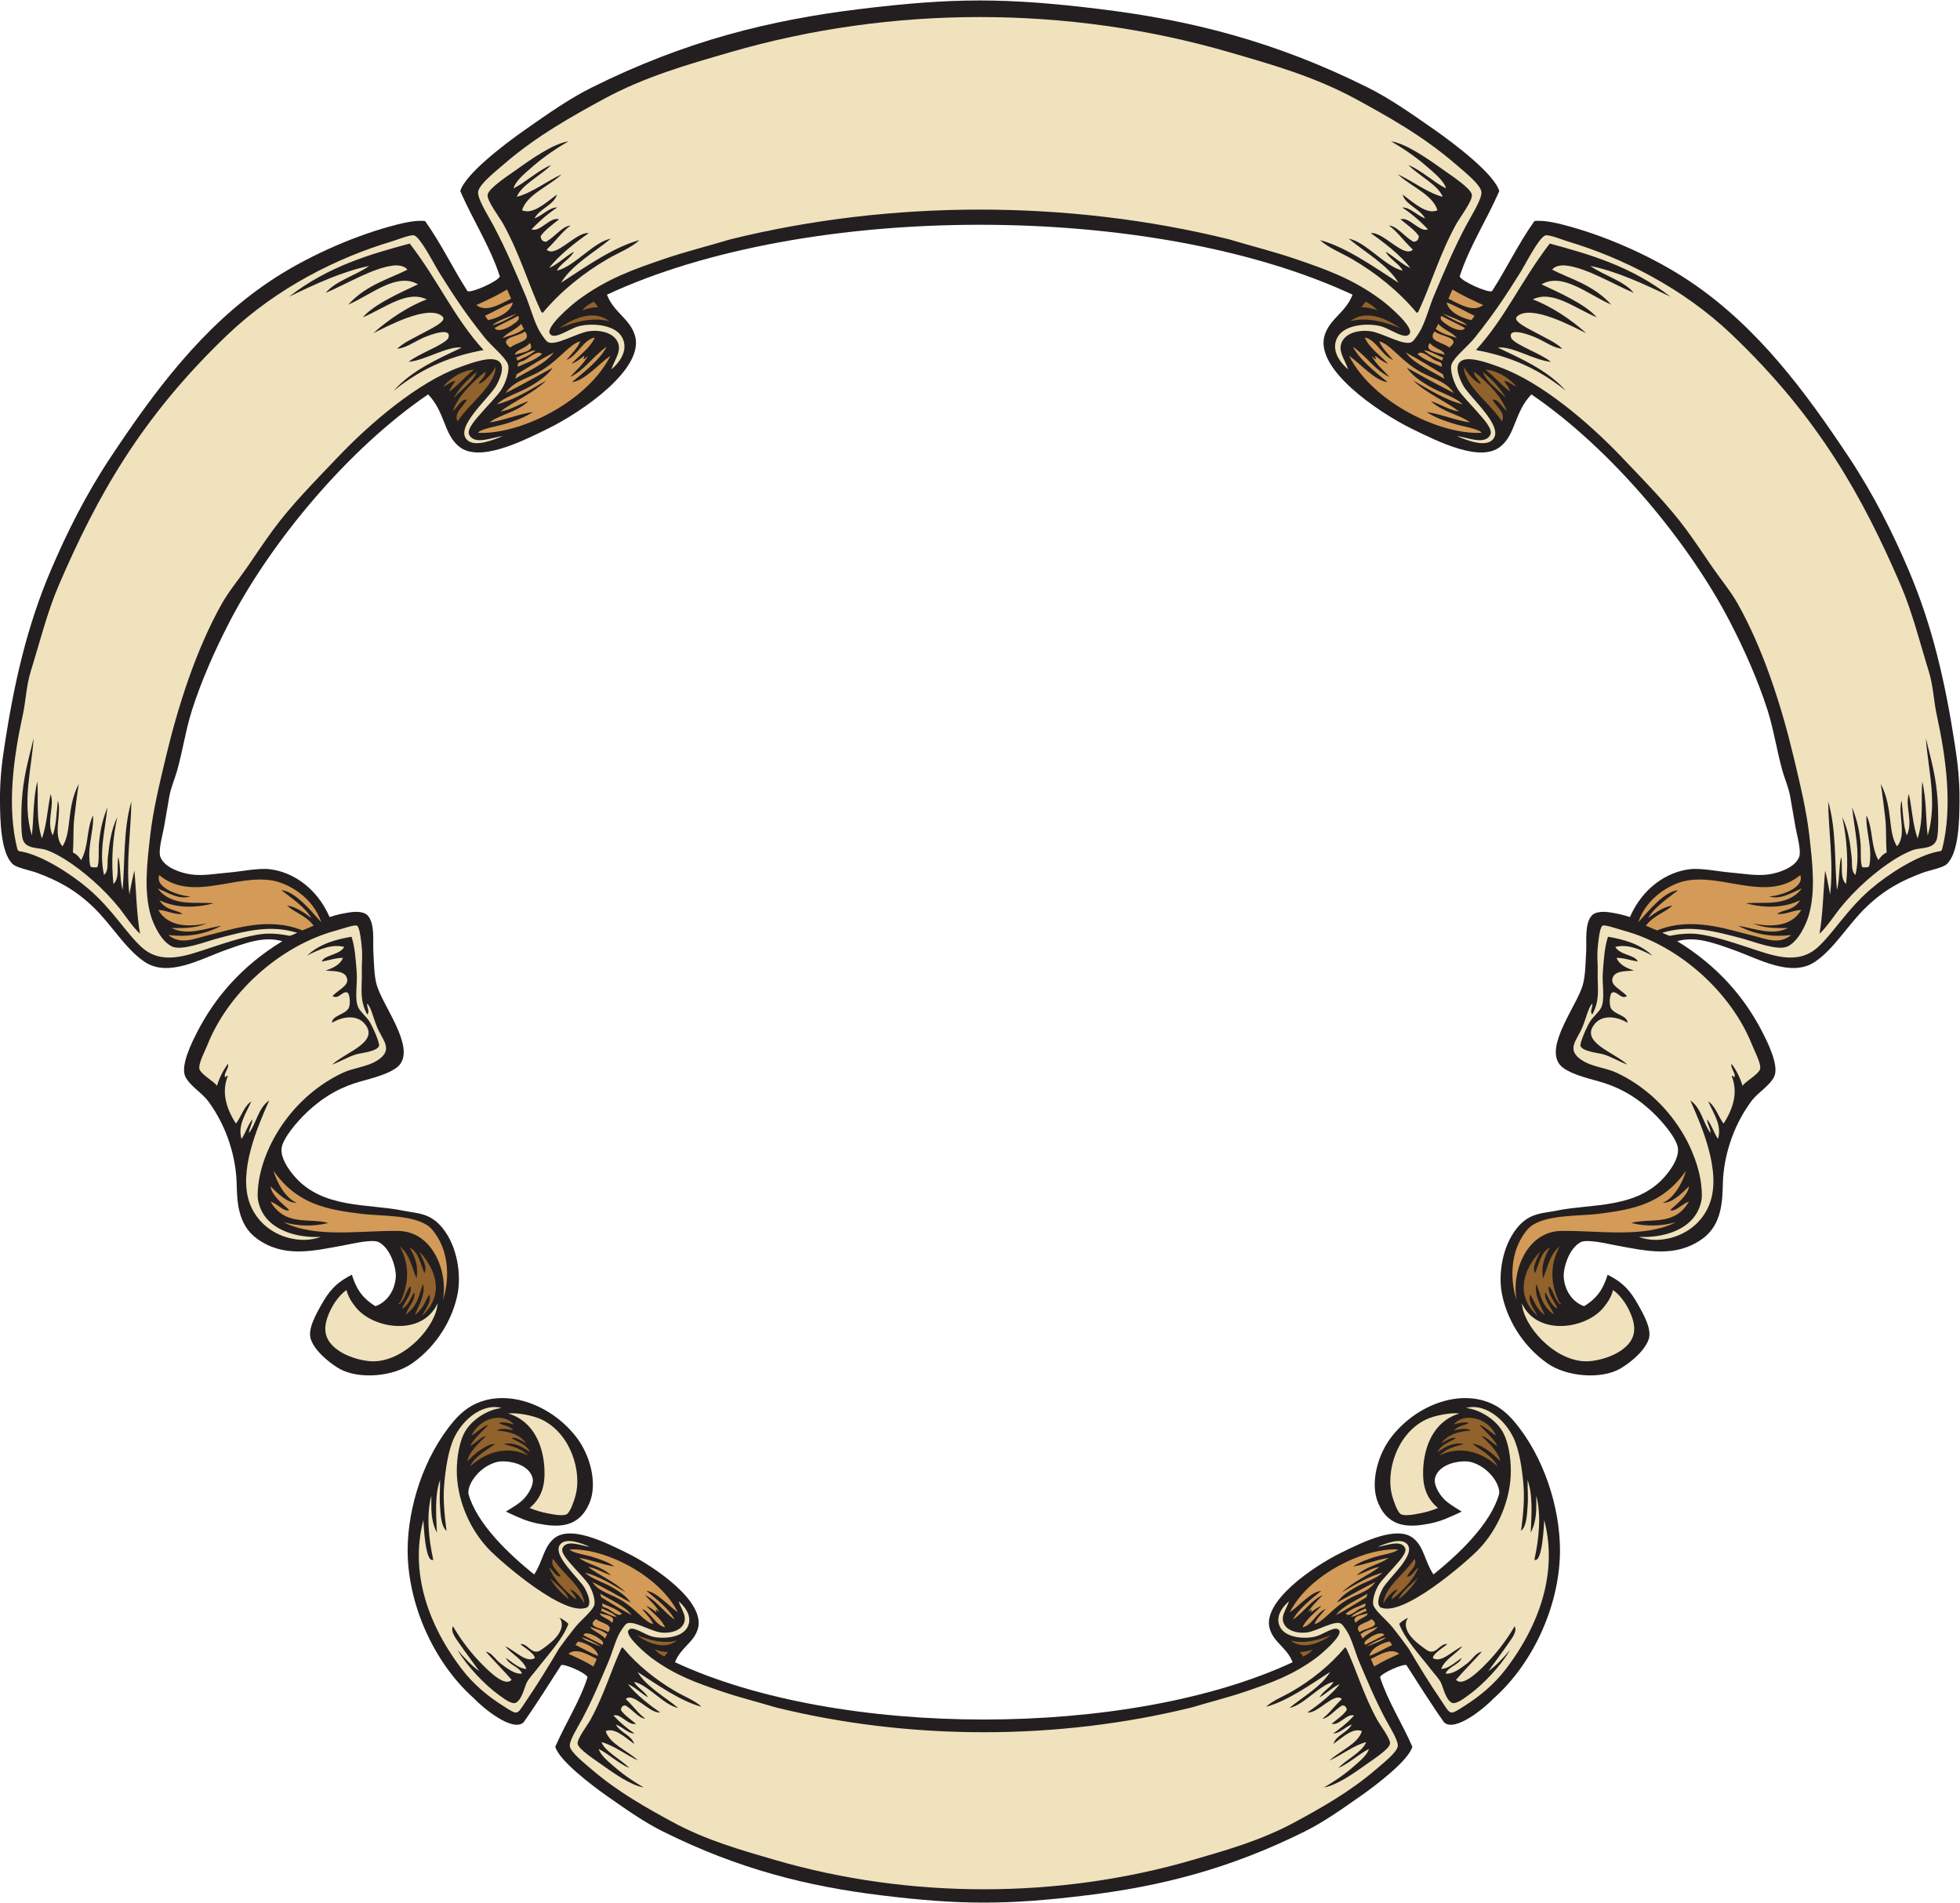 <?xml version="1.0" encoding="UTF-8" standalone="no"?>
<svg
   xmlns:dc="http://purl.org/dc/elements/1.1/"
   xmlns:cc="http://creativecommons.org/ns#"
   xmlns:rdf="http://www.w3.org/1999/02/22-rdf-syntax-ns#"
   xmlns:svg="http://www.w3.org/2000/svg"
   xmlns="http://www.w3.org/2000/svg"
   viewBox="0 0 769.187 746.573"
   height="746.573"
   width="769.187"
   xml:space="preserve"
   id="svg2"
   version="1.1"><defs
     id="defs6" /><g
     transform="matrix(1.333,0,0,-1.333,0,746.573)"
     id="g10"><g
       transform="scale(0.1)"
       id="g12"><path
         id="path14"
         style="fill:#231f20;fill-opacity:1;fill-rule:evenodd;stroke:none"
         d="m 4732.91,1848.3 c -11.56,-37.32 -27.3,-67.01 -69.3,-92.67 -35.07,12.4 -57.18,47.1 -59.86,85.27 -1.78,25.41 14.32,84.31 49.71,103.12 18.9,10.04 78.36,-4.64 105.82,-9.68 89.61,-16.43 173.73,-36.76 252.34,19.53 59.32,42.48 59.1,114.35 60.68,165.76 2.15,69.67 25.28,160.04 83.13,238.69 19.37,26.35 53.55,44.81 67.6,72.66 15.97,31.68 -18.75,101.4 -37.13,136.62 -49.81,95.29 -127.19,188.83 -248.19,262.57 54.24,15.13 105.71,-4.28 167.27,-26.21 74.34,-26.48 168.5,-81.6 238.59,-34.37 56.45,38.02 97.41,109.96 151.41,161.57 54.08,51.66 104.86,77.67 163.83,99.8 22.5,8.43 60.47,14.61 72.85,26.29 35.88,33.8 36.68,132.12 37.27,181.15 0.82,65.68 -5.38,116.92 -14.22,173.53 -27.48,176.08 -63.56,341.36 -135.37,510.04 -46.63,109.55 -103.44,223.09 -174.63,330.49 -129.59,195.5 -270.51,385.97 -468.6,519.27 -103.57,69.69 -236.09,129.31 -354.18,162.12 -29.08,8.08 -73.53,19.83 -104.49,16.22 -49.37,-69.82 -81.31,-139.18 -124.92,-206.49 -11.19,-5.6 -88.26,27.73 -95.18,43.39 28.52,88.27 79.03,164.85 116.57,251.12 -14.38,50.25 -130.98,138.59 -186.78,177.84 -76.02,53.46 -137.07,95.62 -200.37,127.17 -275.76,137.51 -525.53,198.57 -786.17,230.57 -278.17,34.17 -434.07,34.17 -712.23,0 -260.65,-32 -510.41,-93.06 -786.19,-230.57 -63.29,-31.55 -124.34,-73.71 -200.35,-127.17 -55.81,-39.25 -172.4,-127.59 -186.79,-177.84 37.53,-86.27 88.07,-162.85 116.56,-251.12 -6.9,-15.66 -83.97,-48.99 -95.17,-43.39 -43.59,67.31 -75.54,136.67 -124.93,206.49 -30.94,3.61 -75.4,-8.14 -104.49,-16.22 C 1028.91,4901.04 896.395,4841.42 792.836,4771.73 594.75,4638.43 453.828,4447.96 324.223,4252.46 253.031,4145.06 196.234,4031.52 149.602,3921.97 77.789,3753.29 41.715,3588.01 14.234,3411.93 5.398,3355.32 -0.805,3304.08 0,3238.4 c 0.605,-49.03 1.391,-147.35 37.285,-181.15 12.379,-11.68 50.355,-17.86 72.844,-26.29 58.957,-22.13 109.758,-48.14 163.824,-99.8 54.02,-51.61 94.973,-123.55 151.418,-161.57 70.102,-47.23 164.242,7.89 238.606,34.37 61.546,21.93 113.027,41.34 167.25,26.21 -121.008,-73.74 -198.391,-167.28 -248.18,-262.57 -18.383,-35.22 -53.113,-104.94 -37.125,-136.62 14.027,-27.85 48.219,-46.31 67.598,-72.66 57.847,-78.65 80.972,-169.02 83.113,-238.69 1.574,-51.41 1.363,-123.28 60.676,-165.76 78.632,-56.29 162.742,-35.96 252.351,-19.53 27.47,5.04 86.92,19.72 105.81,9.68 35.4,-18.81 51.5,-77.71 49.72,-103.12 -2.68,-38.17 -24.78,-72.87 -59.87,-85.27 -41.98,25.66 -57.72,55.35 -69.29,92.67 -49.51,-24.75 -69.37,-52.09 -89.331,-87.38 -17.258,-30.51 -41.633,-73.56 -31.508,-102.95 13.094,-38.07 62.922,-74.86 85.799,-87.34 54.64,-29.85 154.4,-24.05 213.21,17.38 75.44,53.16 120.4,134.47 133.55,206.95 9.52,52.5 0.2,135.04 -45.18,191.08 -36.78,45.41 -75.25,42.42 -118.75,51.36 -99.38,20.41 -234.175,4.36 -317.172,100.9 -19.476,22.64 -39.3,52.95 -37.871,80.1 1.571,29.74 48.039,83.1 75.504,108.81 54.254,50.78 104.599,75.23 158.279,90.41 26.33,7.44 92.55,23.01 113.81,48.49 45.62,54.61 -49.95,174.44 -67.26,235.1 -8.34,29.24 -8.18,71.43 -10.09,102.25 -1.5,24.08 5.51,80.09 -17.22,103.06 -11.87,11.98 -37.4,10.94 -55.06,8.03 -20.6,-3.39 -32.47,-5.71 -56.392,-13.35 -38.067,86.91 -109.395,132.47 -174.743,140.62 -35.503,4.43 -82.097,-6.32 -122.054,-9.65 -38.867,-3.24 -76.524,-10.72 -112.539,-5.31 -27.344,4.09 -74.789,18.66 -88.246,49.7 -7.926,18.27 4.879,60.9 10.086,89.13 6.25,33.92 10.793,64.09 15.632,90.32 5.317,28.68 15.864,50.77 23.141,76.81 15.977,57.11 26.031,122.61 43.563,177.41 27.015,84.53 66.683,175.28 110.679,260.1 122.578,236.3 349.553,509.4 584.523,669.38 50.47,-52.38 45.57,-116.92 91.3,-153.71 58.22,-46.82 178.78,11.99 262.41,53.35 99,48.94 285.62,176.04 254.95,274.44 -15.53,49.84 -61.4,66.1 -82.17,119.44 588.82,274.4 1606.36,274.4 2195.19,0 -20.78,-53.34 -66.64,-69.6 -82.17,-119.44 -30.68,-98.4 155.94,-225.5 254.94,-274.44 83.64,-41.36 204.2,-100.17 262.41,-53.35 45.74,36.79 40.84,101.33 91.3,153.71 234.97,-159.98 461.96,-433.08 584.52,-669.38 44,-84.82 83.67,-175.57 110.68,-260.1 17.54,-54.8 27.58,-120.3 43.55,-177.41 7.29,-26.04 17.86,-48.13 23.15,-76.81 4.84,-26.23 9.39,-56.4 15.64,-90.32 5.2,-28.23 18.01,-70.86 10.08,-89.13 -13.46,-31.04 -60.9,-45.61 -88.24,-49.7 -36.02,-5.41 -73.67,2.07 -112.54,5.31 -39.96,3.33 -86.54,14.08 -122.07,9.65 -65.33,-8.15 -136.66,-53.71 -174.73,-140.62 -23.9,7.64 -35.78,9.96 -56.38,13.35 -17.68,2.91 -43.21,3.95 -55.06,-8.03 -22.74,-22.97 -15.74,-78.98 -17.23,-103.06 -1.91,-30.82 -1.76,-73.01 -10.1,-102.25 -17.3,-60.66 -112.87,-180.49 -67.26,-235.1 21.29,-25.48 87.48,-41.05 113.83,-48.49 53.67,-15.18 104,-39.63 158.26,-90.41 27.48,-25.71 73.94,-79.07 75.53,-108.81 1.4,-27.15 -18.42,-57.46 -37.89,-80.1 -82.99,-96.54 -217.8,-80.49 -317.17,-100.9 -43.5,-8.94 -81.98,-5.95 -118.75,-51.36 -45.37,-56.04 -54.71,-138.58 -45.18,-191.08 13.17,-72.48 58.11,-153.79 133.56,-206.95 58.8,-41.43 158.57,-47.23 213.2,-17.38 22.87,12.48 72.69,49.27 85.8,87.34 10.12,29.39 -14.26,72.44 -31.5,102.95 -19.96,35.29 -39.83,62.63 -89.34,87.38 v 0" /><path
         id="path16"
         style="fill:#efe2bd;fill-opacity:1;fill-rule:evenodd;stroke:none"
         d="m 4748.85,1803.16 c -5.74,-21.81 -15.3,-35.31 -26.84,-49.98 -51.38,-65.27 -196.11,-86.97 -241.33,10.61 3.25,-63.11 90.84,-166.76 185.39,-170.39 27.97,-1.1 71.66,10.1 99.79,27.54 46.68,28.9 52.48,62.73 39.02,101.91 -9.98,29.03 -30.7,62.87 -56.03,80.31 z m -3728.76,0 c 5.75,-21.81 15.3,-35.31 26.84,-49.98 51.38,-65.27 196.13,-86.97 241.32,10.61 -3.23,-63.11 -90.83,-166.76 -185.39,-170.39 -27.97,-1.1 -71.65,10.1 -99.79,27.54 -46.668,28.9 -52.488,62.73 -39.015,101.91 9.976,29.03 30.707,62.87 56.035,80.31 z m -76.149,156.66 c -65.98,-26.21 -174.527,4.69 -209.003,99.5 -34.083,93.73 24.121,226.4 57.683,302.2 -33.242,-23.34 -36.781,-65.64 -59.633,-96.17 -0.152,13.87 10.137,26.54 9.985,40.39 -14.457,-18.81 -19.227,-38.73 -31.813,-57.77 -12.394,39.32 12.57,74.39 28.758,110.49 -21.613,-13.83 -29.395,-44.81 -45.305,-65.3 -31.836,49.36 -41.578,96.2 -23.875,139.93 -2.468,2.16 -8.004,-2.11 -5.965,-4.75 -10.902,7.89 10.84,27.64 6.422,40.8 -15.781,-21.07 -25.574,-42.83 -32.621,-64.92 -5.636,11.21 -43.219,31.48 -50.613,47.26 -6.711,14.32 14.488,52.39 22.73,73.27 59.469,150.43 209.852,290.64 377.5,336.39 19.719,5.38 56.769,18.68 63.039,14.54 8.68,-5.77 12.83,-52.01 14.12,-66.6 2.34,-26.54 -0.78,-46.83 -0.14,-64.98 1.78,-49.41 -8.82,-83.63 15.98,-130 8.81,9.85 -2.42,21.94 0.08,32.5 11.86,-12.97 16.99,-39.8 28.38,-68.22 15.56,-38.79 50.17,-66.54 3.36,-97.87 -31.66,-21.19 -70.79,-22.05 -105.47,-38.62 -140.204,-66.91 -225.802,-200.97 -245.122,-315.27 -2.242,-13.28 -5.48,-42.34 -2.891,-57.44 15.922,-92.95 122.121,-113.55 184.414,-109.36 z m 104.129,537.07 c 12.07,3.91 62.2,8.15 67.79,24.83 2.78,8.22 -18.15,55.78 -27.97,71.78 -8.37,13.63 -27.12,28.77 -33.2,41.66 -11.45,24.31 -1.92,69.53 -4.54,103.43 -3.11,40.45 -5.08,73.62 -15.24,104.63 -41.121,-7.11 -92.426,-19.03 -130.871,-55.6 37.77,19.86 74.945,34.73 109.421,25.54 -14.159,-24.45 -58.522,-22.95 -66.269,-43.06 20.891,3.71 42.196,11.15 62.629,10.95 -9.12,-21.48 -30.504,-30.09 -51.183,-37.53 20.836,-2.02 61.223,1.54 63.733,-27.06 1.56,-17.77 -24.87,-29.14 -43.288,-47.46 16.5,-12.96 30.408,17.6 44.398,9.42 6.17,-3.63 9.72,-35.84 1.88,-47.15 -12.76,-18.48 -47.329,-19.73 -48.016,-41.52 32.826,20.35 73.806,23.2 95.476,-1.78 47.4,-54.61 -54.61,-83.91 -94.949,-121.06 23.149,8.21 42.449,21 70.199,29.98 z m 431.66,1819.75 c -25.92,-10.07 -83.01,-34.68 -105.8,-9.69 -35.12,38.5 69.85,124.64 88.68,161.48 8.8,17.19 23.62,49.45 9.26,65.75 -19.24,21.82 -79.08,0.21 -120.88,-15.2 -120.42,-44.37 -259.49,-161.82 -358.732,-266.32 -65.34,-68.78 -134.723,-138.7 -188.25,-211.58 -26.293,-35.81 -50.746,-72.88 -75.5,-108.81 -25.817,-37.47 -54.692,-71.79 -75.512,-108.81 -75.355,-133.96 -128.531,-299.55 -164.969,-452.53 -18.336,-77 -37.441,-155.32 -46.039,-231.3 -8.953,-79.06 -19.105,-163.42 2.285,-234.97 7.993,-26.75 30.864,-75.55 62.028,-90.07 29.512,-13.75 98.832,14.37 136.344,24.28 84.625,22.36 153.921,40.08 232.652,15.92 -7.383,-2.74 -14.707,-6.63 -22.027,-9.01 -25.239,5.42 -55.942,8.36 -81.04,5.51 -45.582,-5.18 -103.21,-24.28 -152.617,-40.5 -68.093,-22.35 -142.496,-52.45 -202.078,1.21 -45.484,40.97 -85.871,111 -155.758,171.09 -52.086,44.8 -137.66,99.61 -198.672,110.96 -2.5,0.47 -10.098,-0.19 -11.875,6.75 -31.855,124.47 -11.293,271.19 15.875,395.41 9.16,41.88 9.906,84.98 23.641,129.12 26.055,83.75 47.988,173.2 82.942,254.2 110.484,256.05 239.285,490.79 496.792,736.35 145.149,138.41 324.602,226.83 482.38,273.98 15.69,4.69 57.23,21.64 66.99,17.69 19.7,-7.96 59.13,-86.46 71.1,-105.55 43.59,-69.44 74.65,-118.13 135.1,-194.03 21.16,-26.55 59.12,-56.04 68.79,-78.2 7.17,-16.44 -5.49,-56.06 -19.58,-77.23 -11.97,-17.99 -39.11,-45.24 -54.01,-62.48 -17.95,-20.76 -48.58,-51.95 -39.8,-69.35 16.23,-32.12 71.94,-5.6 98.28,-4.07 z M 99.059,3427.59 c -16.43,-67.61 -30.465,-114.74 -34.914,-186.42 -1.332,-21.44 -3.594,-90.96 2.996,-111.47 9.605,-29.88 46.16,-22.76 70.461,-31.45 19.058,-6.8 40.214,-18.81 54.625,-27.85 52.902,-33.18 114.906,-87.24 160.562,-144.55 12.738,-15.98 38.191,-54.72 59.566,-73.91 -10.203,54.71 -11.628,131.81 -16.687,185.94 -2.199,-6.55 -10.688,-47.04 -14.66,-70.09 -11.004,91.52 5.015,189.61 5.722,273.78 -24.527,-83.89 -18.425,-180.87 -25.902,-260.67 -8.422,31.66 -5.418,71.63 -12.484,97.1 -5.168,-25.38 4.793,-61.79 -14.422,-79.61 -7.031,67 -2.676,132.71 11.504,197.3 -19.102,-39.28 -23.602,-80.85 -27.985,-119.6 -1.933,-17.02 2.633,-38.98 -11.195,-51.09 -15.344,68.54 3.66,133.19 9.914,199.28 -15.015,-39.75 -21.476,-66.82 -25.187,-110.88 -1.09,-12.92 1.808,-60.81 -5.684,-66.16 1.152,0.82 -14.394,-1.1 -17.828,2 -4.516,4.1 -4.75,34.55 -4.684,38.46 0.731,38.7 14.465,83.02 10.938,112.5 -19.992,-42.87 -11.738,-88.95 -34.738,-131.47 -6.883,9.81 -11.555,16 -24.524,22.63 3.012,33.68 0.297,67.17 4.168,100.63 3.895,33.57 7.442,63.88 13.289,101.41 -37.168,-72.41 -19.605,-140.36 -47.93,-184.15 -30.171,33.72 -1,97.78 -13.589,135.14 -3.77,-33.27 -4.762,-76.48 -15.262,-102.98 -19.645,41.34 6.457,87.13 -6.09,121.65 -9.41,-43.47 -10.723,-87.86 -25.637,-130.7 -18.457,56.25 -9.523,119.03 -13.519,167.64 -12.844,-50.92 -10.387,-113.17 -16.172,-158.87 -29.402,97.82 -0.414,198.65 5.348,286.46 z M 1086.93,4817.88 c -41.61,-29.42 -97.383,-42.86 -128.141,-79.37 63.571,27.04 138.981,73.47 198.671,80.42 13.51,1.57 32.93,0.01 41.97,-11.98 -48.67,-25.6 -121.74,-44.36 -174.15,-103.06 69.66,30.6 143.24,95.79 205.36,59.81 -50.19,-23.79 -128.54,-57.8 -162.64,-97.14 63.77,26.49 130.79,81.52 188.31,52.71 -49.58,-17.94 -111.23,-57.51 -157.51,-99.53 37.84,18.42 163.59,87.2 204.16,49.11 14.8,-14.79 -39.39,-38.09 -67.47,-53.75 -23.73,-13.23 -42.79,-20.38 -66.31,-40.7 24.01,0.97 46.24,17.72 74.21,30.79 21.63,10.09 91.03,35.53 75.68,-1.35 -17.58,-21.34 -88.96,-45.11 -115.92,-68.38 50.52,5.09 112.87,46.86 156.27,42.14 -63.13,-30.55 -145.61,-64.89 -200.34,-127.17 92.07,74.46 179.04,103.73 264.53,119.91 -86.58,94.8 -132.6,203.37 -217.29,313.46 -114.86,-31.16 -239.8,-66.32 -355.328,-156.57 79.59,38.59 158.928,74.86 235.938,90.65 z m 2531.86,78.24 c 65.08,-19.69 130.64,-35.67 194.28,-57.46 90.23,-30.88 168.41,-57.78 253.82,-121.11 18.25,-13.53 95.45,-78.49 83.4,-98.88 -12.01,-20.35 -55.13,13.11 -83.63,21.23 -35.57,10.1 -106,7.34 -128.32,-30.78 -16.21,-27.66 -8.01,-62.21 30.7,-95.83 -9.57,30.19 -35.95,58.76 -13.65,88.74 16.58,22.3 53.69,27.79 80.37,23.54 36.97,-5.89 98.85,-44.78 120.94,-31.46 7.79,4.71 24.3,31.62 28.05,39.29 15.78,32.4 23.96,66.79 39,101.9 26.52,61.94 54.98,130.97 92.7,201.87 16.97,31.88 49.25,81.56 44.57,100.74 -5.36,21.87 -47.23,55.16 -77.84,81.47 -95.66,82.24 -200.58,140.25 -290.43,189.19 -123.39,67.22 -250.86,102.73 -373.1,138.3 -475.06,138.15 -995.05,138.22 -1470.35,0 -122.26,-35.57 -249.7,-71.08 -373.12,-138.3 -89.83,-48.94 -194.75,-106.95 -290.42,-189.19 -30.6,-26.31 -72.47,-59.6 -77.84,-81.47 -4.69,-19.18 27.61,-68.86 44.57,-100.74 37.73,-70.9 66.19,-139.93 92.7,-201.87 15.04,-35.11 23.23,-69.5 39.01,-101.9 3.75,-7.67 20.26,-34.58 28.05,-39.29 22.09,-13.32 83.95,25.57 120.93,31.46 26.68,4.25 63.78,-1.24 80.37,-23.54 22.29,-29.98 -4.08,-58.55 -13.66,-88.74 38.72,33.62 46.91,68.17 30.71,95.83 -22.32,38.12 -92.75,40.88 -128.31,30.78 -28.5,-8.12 -71.63,-41.58 -83.65,-21.23 -12.04,20.39 65.16,85.35 83.41,98.88 85.4,63.33 163.59,90.23 253.83,121.11 63.63,21.79 129.19,37.77 194.28,57.46 472.65,116.77 995.97,116.77 1468.63,0 z m -1830.9,-58.29 c 33.03,19.29 69.7,32.81 94.81,56.06 -74.97,-19.71 -158.06,-78.37 -230.86,-125.51 30.87,52.22 98.86,90.16 146.47,129.65 -50.38,-9.1 -108.06,-82.69 -158.68,-93.97 8.58,19.49 41.42,36.23 49.65,55.76 -23.85,-13.89 -48.85,-38.07 -72.22,-47.79 26.98,36.58 80.02,77.15 116.3,102.38 -36.74,5.03 -97.32,-74.86 -124.05,-48.55 29.48,28.32 47.47,55.02 70.61,70.85 -23.65,-1.01 -45.1,-32.32 -72.21,-47.8 -9.82,1.02 -13.94,3.95 -16.22,16.28 11.15,17.4 34.12,33.45 54.39,49.81 -25.44,9.1 -56.36,-39.2 -80.84,-29.49 19.57,21.47 51.1,48.92 75.76,64.37 -22.7,1.37 -43.66,-24.02 -67.42,-31.94 16.41,29.42 57.81,39.66 66.31,69.99 -35.45,-26.16 -71.76,-59.82 -102.71,-46.16 13.76,46.29 80.65,71.34 116.71,105.96 -43.83,-20.34 -89.37,-55.83 -132.09,-66.3 13.04,34.47 70.08,62.14 100.85,93.3 -35.89,-13.9 -74.32,-50.4 -110.7,-68.71 6.06,22.36 32.99,43.96 56,64.07 36.11,31.55 75.36,56.97 105.95,74.67 -45.43,-7.13 -107.97,-51.11 -157.88,-86.85 -18.49,-13.24 -76.92,-51.03 -80.18,-70.36 -2.91,-17.28 36.27,-68.41 46.18,-86.46 50.27,-91.61 74.83,-180.31 111.59,-258.18 1.68,-1.18 3.18,-3.87 5.15,-2.39 53.48,64.22 121.31,117.58 189.33,157.31 z m 2193.16,0 c -33.02,19.29 -69.7,32.81 -94.8,56.06 74.96,-19.71 158.05,-78.37 230.86,-125.51 -30.88,52.22 -98.87,90.16 -146.48,129.65 50.37,-9.1 108.06,-82.69 158.69,-93.97 -8.6,19.49 -41.43,36.23 -49.65,55.76 23.85,-13.89 48.85,-38.07 72.21,-47.79 -26.98,36.58 -80.02,77.15 -116.29,102.38 36.73,5.03 97.32,-74.86 124.04,-48.55 -29.47,28.32 -47.46,55.02 -70.61,70.85 23.66,-1.01 45.1,-32.32 72.21,-47.8 9.82,1.02 13.95,3.95 16.21,16.28 -11.13,17.4 -34.1,33.45 -54.37,49.81 25.45,9.1 56.36,-39.2 80.84,-29.49 -19.57,21.47 -51.12,48.92 -75.78,64.37 22.73,1.37 43.67,-24.02 67.44,-31.94 -16.41,29.42 -57.82,39.66 -66.33,69.99 35.47,-26.16 71.78,-59.82 102.73,-46.16 -13.77,46.29 -80.64,71.34 -116.72,105.96 43.83,-20.34 89.38,-55.83 132.09,-66.3 -13.02,34.47 -70.07,62.14 -100.84,93.3 35.88,-13.9 74.32,-50.4 110.69,-68.71 -6.06,22.36 -32.99,43.96 -56,64.07 -36.11,31.55 -75.37,56.97 -105.94,74.67 45.43,-7.13 107.97,-51.11 157.88,-86.85 18.49,-13.24 76.91,-51.03 80.17,-70.36 2.91,-17.28 -36.27,-68.41 -46.17,-86.46 -50.27,-91.61 -74.84,-180.31 -111.6,-258.18 -1.68,-1.18 -3.17,-3.87 -5.16,-2.39 -53.48,64.22 -121.29,117.58 -189.32,157.31 z m 308.15,-521.19 c 25.94,-10.07 83.01,-34.68 105.82,-9.69 35.12,38.5 -69.86,124.64 -88.71,161.48 -8.77,17.19 -23.61,49.45 -9.24,65.75 19.24,21.82 79.08,0.21 120.88,-15.2 120.41,-44.37 259.49,-161.82 358.73,-266.32 65.33,-68.78 134.73,-138.7 188.26,-211.58 26.29,-35.81 50.74,-72.88 75.49,-108.81 25.82,-37.47 54.69,-71.79 75.53,-108.81 75.35,-133.96 128.51,-299.55 164.96,-452.53 18.32,-77 37.44,-155.32 46.03,-231.3 8.95,-79.06 19.1,-163.42 -2.28,-234.97 -7.99,-26.75 -30.86,-75.55 -62.01,-90.07 -29.53,-13.75 -98.85,14.37 -136.35,24.28 -84.65,22.36 -153.95,40.08 -232.66,15.92 7.39,-2.74 14.69,-6.63 22.03,-9.01 25.24,5.42 55.92,8.36 81.04,5.51 45.57,-5.18 103.2,-24.28 152.62,-40.5 68.08,-22.35 142.48,-52.45 202.07,1.21 45.48,40.97 85.86,111 155.76,171.09 52.09,44.8 137.65,99.61 198.67,110.96 2.5,0.47 10.1,-0.19 11.87,6.75 31.86,124.47 11.29,271.19 -15.87,395.41 -9.16,41.88 -9.91,84.98 -23.64,129.12 -26.05,83.75 -48,173.2 -82.95,254.2 -110.46,256.05 -239.29,490.79 -496.79,736.35 -145.16,138.41 -324.59,226.83 -482.37,273.98 -15.7,4.69 -57.24,21.64 -66.99,17.69 -19.71,-7.96 -59.14,-86.46 -71.09,-105.55 -43.6,-69.44 -74.67,-118.13 -135.12,-194.03 -21.15,-26.55 -59.12,-56.04 -68.79,-78.2 -7.17,-16.44 5.51,-56.06 19.57,-77.23 11.99,-17.99 39.12,-45.24 54.03,-62.48 17.94,-20.76 48.59,-51.95 39.8,-69.35 -16.23,-32.12 -71.95,-5.6 -98.3,-4.07 z m 1380.68,-889.05 c 16.43,-67.61 30.47,-114.74 34.91,-186.42 1.34,-21.44 3.61,-90.96 -2.97,-111.47 -9.61,-29.88 -46.18,-22.76 -70.49,-31.45 -19.04,-6.8 -40.22,-18.81 -54.61,-27.85 -52.91,-33.18 -114.9,-87.24 -160.57,-144.55 -12.73,-15.98 -38.2,-54.72 -59.57,-73.91 10.2,54.71 11.62,131.81 16.68,185.94 2.21,-6.55 10.7,-47.04 14.67,-70.09 11.02,91.52 -5.02,189.61 -5.7,273.78 24.51,-83.89 18.41,-180.87 25.88,-260.67 8.43,31.66 5.43,71.63 12.48,97.1 5.17,-25.38 -4.79,-61.79 14.43,-79.61 7.03,67 2.68,132.71 -11.5,197.3 19.1,-39.28 23.59,-80.85 27.98,-119.6 1.92,-17.02 -2.63,-38.98 11.2,-51.09 15.33,68.54 -3.66,133.19 -9.93,199.28 15.02,-39.75 21.49,-66.82 25.2,-110.88 1.09,-12.92 -1.82,-60.81 5.68,-66.16 -1.15,0.82 14.4,-1.1 17.83,2 4.52,4.1 4.75,34.55 4.67,38.46 -0.72,38.7 -14.45,83.02 -10.92,112.5 19.98,-42.87 11.74,-88.95 34.75,-131.47 6.86,9.81 11.54,16 24.51,22.63 -3.01,33.68 -0.29,67.17 -4.18,100.63 -3.88,33.57 -7.42,63.88 -13.28,101.41 37.17,-72.41 19.61,-140.36 47.93,-184.15 30.18,33.72 1,97.78 13.59,135.14 3.77,-33.27 4.77,-76.48 15.26,-102.98 19.65,41.34 -6.45,87.13 6.09,121.65 9.42,-43.47 10.73,-87.86 25.63,-130.7 18.47,56.25 9.53,119.03 13.53,167.64 12.83,-50.92 10.39,-113.17 16.17,-158.87 29.4,97.82 0.41,198.65 -5.35,286.46 z m -987.87,1390.29 c 41.62,-29.42 97.38,-42.86 128.15,-79.37 -63.58,27.04 -138.99,73.47 -198.68,80.42 -13.53,1.57 -32.93,0.01 -41.97,-11.98 48.67,-25.6 121.74,-44.36 174.16,-103.06 -69.67,30.6 -143.26,95.79 -205.37,59.81 50.2,-23.79 128.54,-57.8 162.64,-97.14 -63.77,26.49 -130.78,81.52 -188.3,52.71 49.57,-17.94 111.23,-57.51 157.5,-99.53 -37.84,18.42 -163.58,87.2 -204.16,49.11 -14.79,-14.79 39.39,-38.09 67.48,-53.75 23.71,-13.23 42.79,-20.38 66.29,-40.7 -24.01,0.97 -46.23,17.72 -74.2,30.79 -21.62,10.09 -91.02,35.53 -75.69,-1.35 17.58,-21.34 88.97,-45.11 115.94,-68.38 -50.53,5.09 -112.89,46.86 -156.29,42.14 63.15,-30.55 145.61,-64.89 200.35,-127.17 -92.07,74.46 -179.04,103.73 -264.53,119.91 86.58,94.8 132.6,203.37 217.29,313.46 114.86,-31.16 239.8,-66.32 355.33,-156.57 -79.59,38.59 -158.93,74.86 -235.94,90.65 z M 4825,1959.82 c 66,-26.21 174.53,4.69 209,99.5 34.09,93.73 -24.12,226.4 -57.67,302.2 33.24,-23.34 36.78,-65.64 59.63,-96.17 0.13,13.87 -10.14,26.54 -10,40.39 14.47,-18.81 19.24,-38.73 31.83,-57.77 12.39,39.32 -12.58,74.39 -28.77,110.49 21.62,-13.83 29.4,-44.81 45.32,-65.3 31.81,49.36 41.56,96.2 23.86,139.93 2.46,2.16 8.01,-2.11 5.96,-4.75 10.9,7.89 -10.82,27.64 -6.43,40.8 15.79,-21.07 25.59,-42.83 32.62,-64.92 5.65,11.21 43.24,31.48 50.63,47.26 6.72,14.32 -14.5,52.39 -22.74,73.27 -59.47,150.43 -209.84,290.64 -377.5,336.39 -19.7,5.38 -56.76,18.68 -63.03,14.54 -8.69,-5.77 -12.85,-52.01 -14.12,-66.6 -2.34,-26.54 0.79,-46.83 0.14,-64.98 -1.78,-49.41 8.83,-83.63 -16,-130 -8.78,9.85 2.45,21.94 -0.05,32.5 -11.86,-12.97 -17,-39.8 -28.38,-68.22 -15.57,-38.79 -50.18,-66.54 -3.36,-97.87 31.66,-21.19 70.78,-22.05 105.47,-38.62 140.19,-66.91 225.8,-200.97 245.11,-315.27 2.25,-13.28 5.47,-42.34 2.89,-57.44 -15.91,-92.95 -122.12,-113.55 -184.41,-109.36 z m -104.12,537.07 c -12.09,3.91 -62.21,8.15 -67.81,24.83 -2.76,8.22 18.18,55.78 27.98,71.78 8.38,13.63 27.13,28.77 33.19,41.66 11.46,24.31 1.93,69.53 4.55,103.43 3.1,40.45 5.08,73.62 15.23,104.63 41.14,-7.11 92.43,-19.03 130.88,-55.6 -37.75,19.86 -74.94,34.73 -109.41,25.54 14.16,-24.45 58.51,-22.95 66.25,-43.06 -20.88,3.71 -42.17,11.15 -62.62,10.95 9.12,-21.48 30.51,-30.09 51.19,-37.53 -20.84,-2.02 -61.23,1.54 -63.73,-27.06 -1.56,-17.77 24.87,-29.14 43.28,-47.46 -16.5,-12.96 -30.41,17.6 -44.39,9.42 -6.19,-3.63 -9.73,-35.84 -1.9,-47.15 12.78,-18.48 47.35,-19.73 48.03,-41.52 -32.83,20.35 -73.81,23.2 -95.49,-1.78 -47.38,-54.61 54.61,-83.91 94.94,-121.06 -23.12,8.21 -42.42,21 -70.17,29.98 v 0" /><path
         id="path18"
         style="fill:#91622b;fill-opacity:1;fill-rule:evenodd;stroke:none"
         d="m 4421.45,4360.5 c 13.49,23.79 -17.09,42.59 -27.07,63.73 17.08,2.52 28.2,-23.61 41.66,-33.19 -15.32,40.39 -50,78.59 -96.12,115.49 -2.09,-12.86 14.61,-23.62 20.29,-35.62 -17.07,2.95 -42.98,34.38 -50.82,50.22 2.62,-57.48 77.86,-106.73 112.06,-160.63 z m 42.57,102.31 c -24.41,29.56 -63.32,49.18 -90.43,49.34 27.8,-20.92 43.66,-43.2 72.25,-64.04 -2.17,10.59 -10.37,20.5 -17.89,30.47 11.23,1.65 24.22,-12.04 36.07,-15.77 z m -30.43,-34.14 c -15.25,26.56 -37.26,52.36 -68.32,77.12 9.2,-27.24 44.4,-51.55 68.32,-77.12 v 0" /><path
         id="path20"
         style="fill:#91622b;fill-opacity:1;fill-rule:evenodd;stroke:none"
         d="m 4121.35,4635.25 c -44.49,31.48 -103.62,54.05 -146.66,19.51 46.7,12.82 96.25,0.43 146.66,-19.51 z m -66.7,51.72 c -14.08,16.57 -21.64,18.38 -34.1,25.88 -4.22,-5.3 -8.44,-11.14 -12.66,-16.42 13.15,-0.06 32.19,-3.1 46.76,-9.46 v 0" /><path
         id="path22"
         style="fill:#d39b57;fill-opacity:1;fill-rule:evenodd;stroke:none"
         d="m 4933.87,2002.85 c -42.62,-11.76 -87.56,-13.24 -131.53,-2.24 56.08,15.97 126.27,-11.18 169.85,62.53 -18.07,-4.19 -41.43,-32.14 -55.04,-24.27 14.33,13.65 51.85,40.78 55.33,69.45 -24.94,-24.2 -49.84,-48.81 -77.56,-48.5 34.65,13.7 60.16,63.05 68.75,94.44 -70.23,-100.51 -161.54,-114.36 -256.48,-126.53 -58.69,-7.52 -158.75,-1.66 -203.19,-39.23 -8.65,-7.33 -17.05,-19.79 -22.12,-27.8 -36.68,-57.83 -34.75,-133.94 -16.67,-187.83 -16.25,82.09 28.75,202.42 130.34,204.32 107.95,2.01 244.57,-22.35 338.32,25.66 v 0" /><path
         id="path24"
         style="fill:#91622b;fill-opacity:1;fill-rule:evenodd;stroke:none"
         d="m 4590.84,1763.61 c 6.5,-6.5 5.61,1.47 -0.41,3.56 -24.02,52.05 -29.96,106.15 1.25,164.45 -30.96,-25.78 -35.53,-64.2 -48.93,-94.02 -5.17,28.9 0.49,59.04 20.41,90.78 -27.79,-13.48 -33.14,-52.17 -43.82,-75.37 -9.79,19.35 6.56,41.66 14.53,63.03 -57.07,-61.82 -67.93,-134.07 -7.54,-188.62 -9.98,20.53 -28.46,40.12 -21.53,62.56 13.68,-20.12 16.7,-41.44 42.91,-60.14 -12.71,29.87 -30.78,59.11 -24.74,91.08 13.79,-30.33 12.95,-62.33 51.7,-89.83 -6.99,22.07 -30.16,42.33 -25.51,65.73 10.43,-15.3 16.93,-39.93 36.17,-48.27 -7.99,21.96 -29.94,42.35 -25.51,65.71 12.99,-9.38 15.02,-35.59 31.02,-50.65 v 0" /><path
         id="path26"
         style="fill:#d39b57;fill-opacity:1;fill-rule:evenodd;stroke:none"
         d="m 5263.73,2868.88 c -26.48,-0.04 -68.36,-2.22 -102.66,13.65 47.97,-10.71 112.7,-11.77 141.76,39.52 -23.98,-0.73 -46.5,-14.48 -70.9,-11.64 15.45,12.52 48.34,8.81 67.68,40.16 -50.88,-23.75 -104.51,-23.05 -159.65,-9.05 47.79,5.75 122.54,-12.25 164.73,43.93 -31.62,-13.08 -62.35,-33.97 -96.62,-23.57 24.02,0.33 105.82,21.72 92.18,62.79 -97.42,-80.24 -224.41,3.43 -333.98,-16.15 -46.88,-8.37 -118.5,-48.82 -143.18,-122.72 32.01,35.2 76.07,90.45 117.48,94.54 -23.4,-18.79 -71.14,-50.13 -88.19,-82.2 22.01,17.33 46.76,33.57 71.64,37 -25.11,-22.73 -54.33,-28.21 -78.51,-59.2 11.15,-4.68 22.6,-10.19 33.16,-14.09 101.31,41.26 203.77,3.49 277.33,-14.19 42.5,-10.23 80.76,-29.43 117.28,0.63 -50.45,-6.2 -102.21,-0.91 -156.56,27.41 49.67,-8.24 100.9,-30.13 147.01,-6.82 v 0" /><path
         id="path28"
         style="fill:#d39b57;fill-opacity:1;fill-rule:evenodd;stroke:none"
         d="m 4362.09,4326.7 c -7.58,11.66 -57.36,18.95 -82.48,26.77 -27.93,8.69 -53.95,17.76 -79.71,34.31 42.17,-5.67 85.88,-24.96 128.05,-30.65 -31.62,24.01 -76.58,27.96 -115.43,62.76 27.46,-8.68 56.02,-27 82.87,-30.34 -36.87,28.71 -96.84,53.63 -134.9,91.25 48.98,-28.57 98.12,-58.75 145.15,-70.22 -21.42,22.27 -65.48,33.11 -101.93,55.26 -22.85,13.88 -47.71,30.71 -61.91,52.56 46.23,-25.73 92.48,-51.41 138.41,-74.6 -27.03,40.2 -69.45,40.52 -118.61,75.04 -43.01,29.16 -71.87,69.72 -100.8,77.06 6.99,-19.07 25.63,-36.81 40.53,-54.99 -32.93,12.79 -49.2,59.44 -83.34,66.39 10.58,-27.09 43.4,-51.65 68.3,-77.12 -11.84,3.59 -24.28,12.46 -36.9,22.91 -1.07,-3.13 -0.7,-6.1 2.8,-8.71 -3.73,-4.19 -9.08,5.85 -13.5,7.5 11.25,-21 33.24,-40.77 52.03,-60.92 -41.95,19.14 -65.95,59.27 -107.56,88.93 18.05,-36.59 66.2,-74.9 102.05,-104 -36.85,3.42 -78.98,53.59 -113.47,77.43 68.55,-136.26 268.26,-233.31 390.35,-226.62 z m 4.37,376.02 c -29.86,13.83 -59.62,26.95 -90.03,45.77 -3.83,-6.81 -7.19,-15.61 -12.11,-27.04 33.16,-16.45 73.45,-41.63 102.14,-18.73 z m -25.29,-31.75 c -19.82,8.95 -56.29,30.26 -82.11,39.45 6.25,-31.22 52.17,-48.5 73.07,-52 2.11,2.65 6.93,9.9 9.04,12.55 z m -22.13,-27.78 c -10.23,11.74 -50.7,25.6 -72.59,35.11 24.66,-15.8 48.96,-28.42 72.59,-35.11 z m -6.33,-7.93 c -23.12,12.92 -45.93,22.93 -69,35.51 -8.34,-10.81 7.29,-19.24 15.49,-25.32 14.16,-10.51 46.19,-24.65 53.51,-10.19 z M 4289,4605.48 c -12.11,16.31 -36.36,22.48 -54.84,41.97 -2.99,-6.57 -3.61,-9.09 -7.81,-14.76 21.78,-17.02 41.85,-18.97 62.65,-27.21 z m -65.41,19.69 c -22.16,-28.87 22.33,-30.64 43.29,-47.46 39.16,29.54 -25.69,31.95 -43.29,47.46 z m 29.46,-68.89 c -0.84,13.97 -30.57,17.9 -43.66,34.77 -19.37,-26.33 31.55,-28.77 43.66,-34.77 z m -7.09,-17.18 c 0.66,4.25 1.38,6.12 3.3,8.75 -18.81,6.56 -42.21,21.83 -57.25,21.38 18.69,-16.32 36.1,-21.35 53.95,-30.13 z m -1.57,-18.1 c 2.68,15.88 -9.02,13.38 -20.23,19.37 -14.06,7.52 -39.22,31.99 -50.76,17.73 24.57,-20.24 47.44,-25.72 70.99,-37.1 z m 7.62,-35.25 c -0.68,2.76 -4.04,11.96 -3.75,12.96 -38.75,23.31 -71.31,44.06 -109.74,64.47 24.51,-33.78 78.32,-55.27 113.49,-77.43 v 0" /><path
         id="path30"
         style="fill:#91622b;fill-opacity:1;fill-rule:evenodd;stroke:none"
         d="m 1347.5,4360.5 c -13.5,23.79 17.09,42.59 27.07,63.73 -17.09,2.52 -28.21,-23.61 -41.68,-33.19 15.33,40.39 50,78.59 96.13,115.49 2.09,-12.86 -14.61,-23.62 -20.29,-35.62 17.07,2.95 42.97,34.38 50.82,50.22 -2.62,-57.48 -77.85,-106.73 -112.05,-160.63 z m -42.58,102.31 c 24.41,29.56 63.32,49.18 90.43,49.34 -27.79,-20.92 -43.65,-43.2 -72.24,-64.04 2.15,10.59 10.36,20.5 17.88,30.47 -11.23,1.65 -24.22,-12.04 -36.07,-15.77 z m 30.43,-34.14 c 15.25,26.56 37.26,52.36 68.32,77.12 -9.21,-27.24 -44.4,-51.55 -68.32,-77.12 v 0" /><path
         id="path32"
         style="fill:#91622b;fill-opacity:1;fill-rule:evenodd;stroke:none"
         d="m 1647.6,4635.25 c 44.49,31.48 103.61,54.05 146.65,19.51 -46.7,12.82 -96.25,0.43 -146.65,-19.51 z m 66.7,51.72 c 14.08,16.57 21.63,18.38 34.1,25.88 4.21,-5.3 8.42,-11.14 12.64,-16.42 -13.13,-0.06 -32.18,-3.1 -46.74,-9.46 v 0" /><path
         id="path34"
         style="fill:#d39b57;fill-opacity:1;fill-rule:evenodd;stroke:none"
         d="m 835.066,2002.85 c 42.622,-11.76 87.571,-13.24 131.539,-2.24 -56.082,15.97 -126.269,-11.18 -169.847,62.53 18.066,-4.19 41.426,-32.14 55.023,-24.27 -14.316,13.65 -51.843,40.78 -55.332,69.45 24.946,-24.2 49.852,-48.81 77.571,-48.5 -34.645,13.7 -60.165,63.05 -68.75,94.44 70.226,-100.51 161.539,-114.36 256.49,-126.53 58.68,-7.52 158.74,-1.66 203.18,-39.23 8.65,-7.33 17.05,-19.79 22.13,-27.8 36.67,-57.83 34.75,-133.94 16.65,-187.83 16.25,82.09 -28.74,202.42 -130.33,204.32 -107.94,2.01 -244.574,-22.35 -338.324,25.66 v 0" /><path
         id="path36"
         style="fill:#91622b;fill-opacity:1;fill-rule:evenodd;stroke:none"
         d="m 1178.1,1763.61 c -6.51,-6.5 -5.6,1.47 0.41,3.56 24.03,52.05 29.96,106.15 -1.25,164.45 30.97,-25.78 35.52,-64.2 48.94,-94.02 5.17,28.9 -0.5,59.04 -20.42,90.78 27.78,-13.48 33.15,-52.17 43.83,-75.37 9.78,19.35 -6.56,41.66 -14.54,63.03 57.06,-61.82 67.94,-134.07 7.54,-188.62 9.98,20.53 28.46,40.12 21.53,62.56 -13.67,-20.12 -16.69,-41.44 -42.92,-60.14 12.72,29.87 30.79,59.11 24.76,91.08 -13.81,-30.33 -12.96,-62.33 -51.7,-89.83 6.99,22.07 30.15,42.33 25.49,65.73 -10.42,-15.3 -16.91,-39.93 -36.16,-48.27 7.99,21.96 29.94,42.35 25.5,65.71 -12.98,-9.38 -15,-35.59 -31.01,-50.65 v 0" /><path
         id="path38"
         style="fill:#d39b57;fill-opacity:1;fill-rule:evenodd;stroke:none"
         d="m 505.219,2868.88 c 26.484,-0.04 68.351,-2.22 102.648,13.65 -47.969,-10.71 -112.691,-11.77 -141.762,39.52 23.989,-0.73 46.5,-14.48 70.899,-11.64 -15.449,12.52 -48.344,8.81 -67.672,40.16 50.867,-23.75 104.512,-23.05 159.656,-9.05 -47.797,5.75 -122.543,-12.25 -164.734,43.93 31.613,-13.08 62.348,-33.97 96.629,-23.57 -24.035,0.33 -105.828,21.72 -92.192,62.79 97.418,-80.24 224.399,3.43 333.985,-16.15 46.879,-8.37 118.492,-48.82 143.179,-122.72 -32.011,35.2 -76.07,90.45 -117.488,94.54 23.406,-18.79 71.141,-50.13 88.192,-82.2 -22.008,17.33 -46.754,33.57 -71.641,37 25.109,-22.73 54.34,-28.21 78.516,-59.2 -11.149,-4.68 -22.598,-10.19 -33.161,-14.09 -101.312,41.26 -203.765,3.49 -277.328,-14.19 -42.5,-10.23 -80.773,-29.43 -117.281,0.63 50.453,-6.2 102.207,-0.91 156.566,27.41 -49.679,-8.24 -100.902,-30.13 -147.011,-6.82 v 0" /><path
         id="path40"
         style="fill:#d39b57;fill-opacity:1;fill-rule:evenodd;stroke:none"
         d="m 1406.85,4326.7 c 7.59,11.66 57.36,18.95 82.47,26.77 27.95,8.69 53.96,17.76 79.71,34.31 -42.16,-5.67 -85.87,-24.96 -128.03,-30.65 31.61,24.01 76.57,27.96 115.43,62.76 -27.47,-8.68 -56.02,-27 -82.88,-30.34 36.86,28.71 96.84,53.63 134.9,91.25 -48.97,-28.57 -98.12,-58.75 -145.15,-70.22 21.43,22.27 65.49,33.11 101.93,55.26 22.86,13.88 47.72,30.71 61.92,52.56 -46.24,-25.73 -92.48,-51.41 -138.44,-74.6 27.05,40.2 69.47,40.52 118.63,75.04 43.01,29.16 71.88,69.72 100.8,77.06 -6.98,-19.07 -25.63,-36.81 -40.53,-54.99 32.94,12.79 49.2,59.44 83.35,66.39 -10.59,-27.09 -43.41,-51.65 -68.31,-77.12 11.84,3.59 24.28,12.46 36.9,22.91 1.08,-3.13 0.7,-6.1 -2.8,-8.71 3.74,-4.19 9.09,5.85 13.49,7.5 -11.25,-21 -33.23,-40.77 -52.03,-60.92 41.97,19.14 65.96,59.27 107.56,88.93 -18.04,-36.59 -66.18,-74.9 -102.04,-104 36.84,3.42 78.98,53.59 113.47,77.43 -68.55,-136.26 -268.25,-233.31 -390.35,-226.62 z m -4.37,376.02 c 29.85,13.83 59.62,26.95 90.04,45.77 3.83,-6.81 7.18,-15.61 12.1,-27.04 -33.16,-16.45 -73.44,-41.63 -102.14,-18.73 z m 25.29,-31.75 c 19.82,8.95 56.28,30.26 82.1,39.45 -6.24,-31.22 -52.15,-48.5 -73.06,-52 -2.11,2.65 -6.93,9.9 -9.04,12.55 z m 22.14,-27.78 c 10.22,11.74 50.69,25.6 72.57,35.11 -24.65,-15.8 -48.96,-28.42 -72.57,-35.11 z m 6.32,-7.93 c 23.13,12.92 45.93,22.93 69.01,35.51 8.33,-10.81 -7.29,-19.24 -15.51,-25.32 -14.14,-10.51 -46.18,-24.65 -53.5,-10.19 z m 23.71,-29.78 c 12.1,16.31 36.36,22.48 54.84,41.97 3,-6.57 3.61,-9.09 7.82,-14.76 -21.79,-17.02 -41.87,-18.97 -62.66,-27.21 z m 65.42,19.69 c 22.16,-28.87 -22.33,-30.64 -43.29,-47.46 -39.16,29.54 25.68,31.95 43.29,47.46 z m -29.47,-68.89 c 0.84,13.97 30.58,17.9 43.66,34.77 19.37,-26.33 -31.55,-28.77 -43.66,-34.77 z m 7.1,-17.18 c -0.67,4.25 -1.39,6.12 -3.3,8.75 18.79,6.56 42.2,21.83 57.25,21.38 -18.7,-16.32 -36.11,-21.35 -53.95,-30.13 z m 1.55,-18.1 c -2.66,15.88 9.02,13.38 20.24,19.37 14.06,7.52 39.21,31.99 50.76,17.73 -24.56,-20.24 -47.45,-25.72 -71,-37.1 z m -7.61,-35.25 c 0.68,2.76 4.04,11.96 3.75,12.96 38.75,23.31 71.31,44.06 109.73,64.47 -24.5,-33.78 -78.3,-55.27 -113.48,-77.43 v 0" /><path
         id="path42"
         style="fill:#231f20;fill-opacity:1;fill-rule:evenodd;stroke:none"
         d="m 4303.38,1150.96 c -37.05,-17.19 -61.09,-28.79 -95.61,-35.45 -56.79,-10.98 -118.39,-13.85 -150.15,60.1 -24.67,57.44 -2.87,142.61 40.23,197.07 81.06,102.32 222.85,146.89 318.09,82.42 13.1,-8.87 27.61,-21.88 41.19,-37.89 89.32,-105.32 134.8,-254.83 135.55,-377.03 0.97,-157.367 -74.65,-331.332 -194.26,-438.129 -28.4,-29.942 -115.06,-101.055 -147.03,-71.426 -40.3,56.992 -75.22,113.613 -110.8,168.535 -9.14,4.57 -72.05,-22.637 -77.68,-35.41 23.26,-72.051 64.51,-134.551 95.14,-204.98 C 4146.31,417.773 4051.15,345.645 4005.59,313.633 3943.55,270 3893.71,235.586 3842.05,209.824 3616.97,97.598 3413.11,47.773 3200.37,21.641 c -234.92,-28.848 -373.01,-28.867 -607.93,0 -212.75,26.133 -416.6,75.957 -641.69,188.183 -51.66,25.762 -101.48,60.176 -163.53,103.809 -45.56,32.012 -140.72,104.14 -152.46,145.137 30.63,70.429 71.88,132.929 95.14,204.98 -5.63,12.773 -68.54,39.98 -77.68,35.41 -35.58,-54.922 -70.49,-111.543 -110.8,-168.535 -31.97,-29.629 -118.64,41.484 -147.03,71.426 -119.61,106.797 -195.23,280.762 -194.26,438.129 0.75,122.2 46.24,271.71 135.55,377.03 13.57,16.01 28.09,29.02 41.18,37.89 95.24,64.47 237.04,19.9 318.09,-82.42 43.12,-54.46 64.91,-139.63 40.25,-197.07 -31.76,-73.95 -93.37,-71.08 -150.17,-60.1 -34.51,6.66 -58.55,18.26 -95.6,35.45 18.01,11.7 28.05,16.66 43.41,28.88 21.16,16.86 40.58,50.16 34.95,70.69 -12.15,44.37 -80.16,52.87 -105.01,46.48 -49.07,-12.62 -86.43,-61.76 -83.75,-93.26 24.58,-89.08 120.68,-179.2 193.58,-237.793 25.78,38.533 27.41,80.933 59.43,106.703 47.51,38.2 145.91,-9.79 214.17,-43.56 80.81,-39.94 233.13,-143.69 208.09,-224.002 -12.67,-40.664 -50.1,-53.946 -67.07,-97.481 482.63,-224.902 1335.72,-224.902 1818.34,0 -16.96,43.535 -54.4,56.817 -67.05,97.481 -25.04,80.312 127.26,184.062 208.06,224.002 68.26,33.77 166.68,81.76 214.18,43.56 32.03,-25.77 33.65,-68.17 59.45,-106.703 72.9,58.593 168.99,148.713 193.58,237.793 2.66,31.5 -34.69,80.64 -83.75,93.26 -24.86,6.39 -92.87,-2.11 -105.02,-46.48 -5.63,-20.53 13.79,-53.83 34.96,-70.69 15.35,-12.22 25.39,-17.18 43.4,-28.88 v 0" /><path
         id="path44"
         style="fill:#91622b;fill-opacity:1;fill-rule:evenodd;stroke:none"
         d="m 1628.61,1011.84 c -11.02,-19.418 13.95,-34.77 22.1,-52.016 -13.95,-2.051 -23.03,19.278 -34.01,27.09 12.5,-32.969 40.8,-64.141 78.44,-94.277 1.72,10.508 -11.91,19.277 -16.55,29.082 13.93,-2.403 35.08,-28.067 41.49,-40.996 -2.15,46.914 -63.55,87.129 -91.47,131.117 z m -9.91,-55.649 c 12.44,-21.679 30.41,-42.734 55.76,-62.949 -7.51,22.246 -36.24,42.09 -55.76,62.949 v 0" /><path
         id="path46"
         style="fill:#91622b;fill-opacity:1;fill-rule:evenodd;stroke:none"
         d="m 1928,745.371 c 11.49,-13.516 17.66,-15 27.84,-21.113 3.43,4.316 6.87,9.082 10.31,13.398 -10.72,0.039 -26.27,2.52 -38.15,7.715 z m -54.44,42.207 c 36.32,-25.683 84.57,-44.101 119.69,-15.918 -38.11,-10.469 -78.56,-0.351 -119.69,15.918 v 0" /><path
         id="path48"
         style="fill:#d39b57;fill-opacity:1;fill-rule:evenodd;stroke:none"
         d="m 1677.05,1039.43 c 6.2,-9.53 46.83,-15.47 67.33,-21.85 22.8,-7.11 44.03,-14.49 65.05,-28.01 -34.41,4.629 -70.09,20.37 -104.5,25.02 25.8,-19.61 62.5,-22.832 94.21,-51.231 -22.42,7.09 -45.72,22.032 -67.64,24.766 30.09,-23.437 79.04,-43.77 110.11,-74.473 -39.97,23.321 -80.09,47.95 -118.48,57.305 17.5,-18.164 53.45,-27.012 83.2,-45.098 18.65,-11.328 38.94,-25.058 50.54,-42.91 -37.74,21.016 -75.48,41.973 -112.99,60.899 22.07,-32.813 56.69,-33.067 96.82,-61.25 35.1,-23.809 58.67,-56.895 82.27,-62.891 -5.7,15.566 -20.92,30.039 -33.08,44.883 26.89,-10.43 40.15,-48.516 68.03,-54.199 -8.64,22.109 -35.43,42.168 -55.75,62.949 9.66,-2.93 19.81,-10.156 30.11,-18.692 0.88,2.559 0.58,4.981 -2.28,7.11 3.06,3.418 7.42,-4.785 11.01,-6.113 -9.18,17.128 -27.12,33.261 -42.46,49.707 34.25,-15.625 53.83,-48.379 87.78,-72.579 -14.71,29.864 -54.02,61.133 -83.29,84.883 30.09,-2.793 64.48,-43.73 92.62,-63.203 -55.94,111.211 -218.95,190.427 -318.61,184.977 z m -3.56,-306.91 c 24.37,-11.29 48.66,-21.993 73.49,-37.364 3.13,5.567 5.87,12.754 9.88,22.071 -27.06,13.437 -59.95,33.984 -83.37,15.293 z m 20.65,25.918 c 16.17,-7.305 45.93,-24.708 67,-32.208 -5.09,25.489 -42.56,39.59 -59.63,42.442 -1.72,-2.168 -5.65,-8.086 -7.37,-10.234 z m 18.06,22.675 c 8.34,-9.59 41.37,-20.898 59.24,-28.652 -20.12,12.871 -39.96,23.184 -59.24,28.652 z m 5.17,6.465 c 18.87,-10.547 37.48,-18.711 56.32,-28.984 6.79,8.828 -5.96,15.703 -12.65,20.664 -11.55,8.594 -37.7,20.117 -43.67,8.32 z m 19.34,24.297 c 9.88,-13.301 29.68,-18.34 44.77,-34.238 2.44,5.351 2.94,7.422 6.38,12.031 -17.79,13.906 -34.18,15.488 -51.15,22.207 z m 53.4,-16.055 c 18.09,23.555 -18.22,25 -35.34,38.731 -31.95,-24.121 20.97,-26.074 35.34,-38.731 z m -24.06,56.231 c 0.69,-11.406 24.97,-14.629 35.65,-28.399 15.8,21.504 -25.76,23.496 -35.65,28.399 z m 5.8,14.023 c -0.55,-3.476 -1.13,-5 -2.69,-7.148 15.34,-5.352 34.45,-17.813 46.72,-17.461 -15.25,13.32 -29.46,17.441 -44.03,24.609 z m 1.26,14.766 c -2.17,-12.969 7.37,-10.918 16.53,-15.82 11.47,-6.133 32,-26.094 41.42,-14.454 -20.04,16.524 -38.72,20.977 -57.95,30.274 z m -6.2,28.769 c 0.55,-2.246 3.29,-9.765 3.05,-10.566 31.63,-19.043 58.22,-35.977 89.57,-52.637 -20,27.578 -63.91,45.117 -92.62,63.203 v 0" /><path
         id="path50"
         style="fill:#91622b;fill-opacity:1;fill-rule:evenodd;stroke:none"
         d="m 1483.11,1349.75 c 26.94,6.46 52.42,-5.77 77.44,-23.73 -11.31,24.33 -36.8,29.88 -54.05,40.97 9.29,5.72 29.76,-7.34 42.87,-15.13 -21.63,29.9 -57.89,35.7 -86.62,37.69 10.98,8.59 33.64,4.51 48.52,0.57 -7.89,11.87 -29.18,14.8 -42.41,20.97 9.32,6.23 30.33,-0.13 43.78,-3.45 -30.43,36.5 -100.68,19.78 -124.49,-32.76 16.34,8.46 33.56,28.13 49.48,31.33 -19.19,-20.51 -42.65,-40.68 -53.36,-61.87 15.24,6.99 31.53,27.28 46.33,28.65 -20.21,-18.89 -51.4,-48.5 -54.29,-73.56 19.67,21.02 55.31,51.25 81.87,50.82 -21.74,-15.5 -61.61,-37.44 -74.26,-66.11 52.97,48.18 116.14,59.4 171.44,31.99 -23.21,22.33 -47.81,26.98 -72.25,33.62 v 0" /><path
         id="path52"
         style="fill:#91622b;fill-opacity:1;fill-rule:evenodd;stroke:none"
         d="m 4164.2,1011.84 c 11.01,-19.418 -13.95,-34.77 -22.09,-52.016 13.94,-2.051 23.03,19.278 34,27.09 -12.5,-32.969 -40.82,-64.141 -78.45,-94.277 -1.7,10.508 11.93,19.277 16.56,29.082 -13.95,-2.403 -35.08,-28.067 -41.49,-40.996 2.15,46.914 63.56,87.129 91.47,131.117 z m 9.92,-55.649 c -12.46,-21.679 -30.43,-42.734 -55.76,-62.949 7.5,22.246 36.23,42.09 55.76,62.949 v 0" /><path
         id="path54"
         style="fill:#91622b;fill-opacity:1;fill-rule:evenodd;stroke:none"
         d="m 3864.8,745.371 c -11.48,-13.516 -17.63,-15 -27.83,-21.113 -3.43,4.316 -6.87,9.082 -10.31,13.398 10.72,0.039 26.27,2.52 38.14,7.715 z m 54.46,42.207 c -36.33,-25.683 -84.57,-44.101 -119.71,-15.918 38.13,-10.469 78.56,-0.351 119.71,15.918 v 0" /><path
         id="path56"
         style="fill:#d39b57;fill-opacity:1;fill-rule:evenodd;stroke:none"
         d="m 4115.74,1039.43 c -6.17,-9.53 -46.81,-15.47 -67.3,-21.85 -22.81,-7.11 -44.05,-14.49 -65.06,-28.01 34.41,4.629 70.08,20.37 104.51,25.02 -25.8,-19.61 -62.52,-22.832 -94.22,-51.231 22.42,7.09 45.72,22.032 67.64,24.766 -30.1,-23.437 -79.04,-43.77 -110.1,-74.473 39.96,23.321 80.08,47.95 118.48,57.305 -17.5,-18.164 -53.46,-27.012 -83.21,-45.098 -18.65,-11.328 -38.94,-25.058 -50.54,-42.91 37.75,21.016 75.49,41.973 112.99,60.899 -22.07,-32.813 -56.7,-33.067 -96.82,-61.25 -35.1,-23.809 -58.67,-56.895 -82.27,-62.891 5.71,15.566 20.92,30.039 33.07,44.883 -26.87,-10.43 -40.14,-48.516 -68.03,-54.199 8.66,22.109 35.43,42.168 55.76,62.949 -9.66,-2.93 -19.82,-10.156 -30.11,-18.692 -0.88,2.559 -0.57,4.981 2.28,7.11 -3.06,3.418 -7.42,-4.785 -11.01,-6.113 9.18,17.128 27.13,33.261 42.46,49.707 -34.26,-15.625 -53.83,-48.379 -87.78,-72.579 14.71,29.864 54.01,61.133 83.29,84.883 -30.08,-2.793 -64.48,-43.73 -92.62,-63.203 55.94,111.211 218.94,190.427 318.59,184.977 z m 3.58,-306.91 c -24.36,-11.29 -48.66,-21.993 -73.5,-37.364 -3.12,5.567 -5.86,12.754 -9.86,22.071 27.05,13.437 59.94,33.984 83.36,15.293 z m -20.65,25.918 c -16.17,-7.305 -45.94,-24.708 -67.01,-32.208 5.1,25.489 42.58,39.59 59.65,42.442 1.72,-2.168 5.64,-8.086 7.36,-10.234 z m -18.06,22.675 c -8.34,-9.59 -41.37,-20.898 -59.24,-28.652 20.11,12.871 39.96,23.184 59.24,28.652 z m -5.16,6.465 c -18.89,-10.547 -37.48,-18.711 -56.33,-28.984 -6.8,8.828 5.96,15.703 12.66,20.664 11.54,8.594 37.69,20.117 43.67,8.32 z m -19.36,24.297 c -9.88,-13.301 -29.68,-18.34 -44.76,-34.238 -2.44,5.351 -2.93,7.422 -6.37,12.031 17.77,13.906 34.16,15.488 51.13,22.207 z M 4002.7,795.82 c -18.09,23.555 18.22,25 35.33,38.731 31.97,-24.121 -20.96,-26.074 -35.33,-38.731 z m 24.06,56.231 c -0.69,-11.406 -24.96,-14.629 -35.65,-28.399 -15.8,21.504 25.77,23.496 35.65,28.399 z m -5.8,14.023 c 0.54,-3.476 1.13,-5 2.69,-7.148 -15.35,-5.352 -34.45,-17.813 -46.72,-17.461 15.26,13.32 29.48,17.441 44.03,24.609 z m -1.27,14.766 c 2.19,-12.969 -7.37,-10.918 -16.53,-15.82 -11.46,-6.133 -32.01,-26.094 -41.42,-14.454 20.06,16.524 38.73,20.977 57.95,30.274 z m 6.21,28.769 c -0.55,-2.246 -3.28,-9.765 -3.05,-10.566 -31.64,-19.043 -58.22,-35.977 -89.57,-52.637 20,27.578 63.91,45.117 92.62,63.203 v 0" /><path
         id="path58"
         style="fill:#91622b;fill-opacity:1;fill-rule:evenodd;stroke:none"
         d="m 4309.71,1349.75 c -26.96,6.46 -52.42,-5.77 -77.44,-23.73 11.3,24.33 36.79,29.88 54.04,40.97 -9.28,5.72 -29.77,-7.34 -42.87,-15.13 21.64,29.9 57.89,35.7 86.62,37.69 -10.98,8.59 -33.63,4.51 -48.52,0.57 7.89,11.87 29.18,14.8 42.41,20.97 -9.32,6.23 -30.34,-0.13 -43.79,-3.45 30.45,36.5 100.68,19.78 124.51,-32.76 -16.35,8.46 -33.56,28.13 -49.49,31.33 19.2,-20.51 42.63,-40.68 53.36,-61.87 -15.24,6.99 -31.53,27.28 -46.33,28.65 20.21,-18.89 51.4,-48.5 54.29,-73.56 -19.66,21.02 -55.31,51.25 -81.87,50.82 21.74,-15.5 61.6,-37.44 74.26,-66.11 -52.97,48.18 -116.14,59.4 -171.43,31.99 23.2,22.33 47.79,26.98 72.25,33.62 v 0" /><path
         id="path60"
         style="fill:#efe2bd;fill-opacity:1;fill-rule:evenodd;stroke:none"
         d="m 4296.72,1439.79 c -76.25,-22.43 -105.41,-98.33 -107.01,-170.02 -0.82,-36.66 5.39,-76.12 43.81,-108.17 -19.65,-7.71 -33.03,-12.03 -54.56,-16.05 -13.57,-2.56 -44.76,-9.26 -55.7,-1.47 -10.17,7.21 -21.09,40.2 -24.82,53.85 -19.03,69.73 12.83,181.45 98.67,223.59 25.25,12.41 73.34,21.53 99.61,18.27 z m -2800.62,0 c 76.24,-22.43 105.39,-98.33 107,-170.02 0.83,-36.66 -5.4,-76.12 -43.8,-108.17 19.65,-7.71 33.01,-12.03 54.54,-16.05 13.58,-2.56 44.76,-9.26 55.71,-1.47 10.17,7.21 21.1,40.2 24.81,53.85 19.03,69.73 -12.83,181.45 -98.67,223.59 -25.25,12.41 -73.33,21.53 -99.59,18.27 z m -209.85,-350.61 c -19.32,37.27 -16.12,72.75 -16.39,108.52 -14.8,-55.65 -8.31,-125.67 5.68,-188.46 -23.51,-10.9 -28.05,101.64 -29.09,116.76 -35.59,-134.652 -1.18,-288.168 112.41,-437.68 36.1,-47.519 79.21,-81.894 122.8,-109.57 45.46,-28.867 38.91,-26.758 68.98,17.305 33.71,49.414 64.81,100.683 95.35,152.07 13.45,18.848 28.44,38.75 46.74,61.719 17.27,21.679 48.25,45.742 56.15,63.828 5.84,13.437 -4.49,45.762 -15.98,63.027 -9.79,14.707 -31.93,36.953 -44.09,51.016 -14.65,16.955 -39.65,42.405 -32.48,56.605 13.24,26.21 58.71,4.57 80.22,3.32 -21.16,8.22 -67.76,28.3 -86.36,7.91 -28.66,-31.43 57.01,-101.741 72.39,-131.8 7.17,-14.023 19.27,-40.352 7.54,-53.672 -63.44,-35.234 -255.86,134.552 -286.53,165.532 -65.17,65.82 -99.16,157.52 -98.78,236.95 0.17,36.17 6.96,87.52 26.97,118.3 24.61,37.83 71.01,61.72 105.03,65.14 -50.43,14.72 -110.58,-27.5 -138.98,-85.96 -18.08,-37.23 -25.79,-91.62 -29.94,-137.17 -4.5,-49.33 1.9,-98.94 6.68,-138.59 -16.87,14.65 -17.23,49.2 -19.17,73.49 -2.1,26.25 0.51,52.87 0.16,76.37 -16.35,-44.75 -11.44,-103.89 -9.31,-154.96 z m 247.28,-328.008 c 19.95,0.547 28.65,-27.207 51.17,-21.66 5.93,1.465 27.15,17.773 37.34,26.426 25.65,21.757 42.19,50.937 24.85,72.949 8.91,-5.02 17.89,-9.141 26.47,-18.262 -15.77,-44.59 -60.86,-92.031 -92.82,-133.672 -10.52,-13.711 -23.7,-27.207 -29.5,-38.789 -7.06,-14.101 -13.37,-48.008 -31.13,-59.238 -11.77,-7.442 -35.18,10.664 -52.51,23.262 -40.67,29.531 -93.3,84.687 -120.33,131.406 21.07,-24.551 42.29,-47.129 64.11,-62.344 -18.14,25.371 -41.55,56.328 -59.57,82.559 -10.49,15.273 -25.85,33.925 -18.1,49.902 16.18,-28.008 42.54,-67.227 78.39,-104.609 22.81,-23.77 74.59,-76.914 94.23,-52.969 -25.14,28.769 -50.56,54.18 -75.74,82.344 17.33,-2.364 27.95,-22.793 42.83,-34.219 20.06,-15.43 43.87,-33.086 63.72,-30.02 -9.01,21.563 -38.85,24.629 -47.75,46.387 19.97,-13.848 39.56,-32.363 60.58,-32.695 -9.82,27.715 -42.73,42.715 -62.31,66.601 27.99,-11.621 61.61,-50.625 86.86,-34.765 1.13,15.234 -50.34,42.851 -40.79,41.406 z m 749.53,-636.035 c -99.8,29.023 -203.82,58.008 -304.55,112.89 -73.32,39.942 -158.96,87.286 -237.05,154.414 -24.97,21.465 -59.15,48.633 -63.52,66.485 -3.84,15.644 22.52,56.211 36.38,82.226 30.79,57.891 54.01,114.219 75.65,164.766 12.26,28.672 18.96,56.719 31.85,83.184 3.04,6.25 16.53,28.222 22.89,32.05 18.02,10.899 68.52,-20.859 98.69,-25.664 21.78,-3.457 52.07,1.016 65.62,19.219 18.18,24.473 -3.34,47.773 -11.16,72.422 31.6,-27.441 38.28,-55.645 25.07,-78.203 -18.22,-31.133 -75.71,-33.399 -104.74,-25.137 -23.25,6.621 -58.45,33.945 -68.27,17.324 -9.83,-16.64 53.19,-69.648 68.08,-80.703 69.71,-51.699 133.53,-73.652 207.18,-98.847 51.93,-17.774 105.45,-30.84 158.56,-46.895 394.71,-97.52 830.56,-97.539 1225.32,0 53.13,16.055 106.64,29.121 158.56,46.895 73.67,25.195 137.48,47.148 207.18,98.847 14.89,11.055 77.91,64.063 68.09,80.703 -9.82,16.621 -45.02,-10.703 -68.28,-17.324 -29.02,-8.262 -86.5,-5.996 -104.73,25.137 -13.22,22.558 -6.54,50.762 25.06,78.203 -7.81,-24.649 -29.33,-47.949 -11.15,-72.422 13.55,-18.203 43.85,-22.676 65.62,-19.219 30.18,4.805 80.67,36.563 98.7,25.664 6.36,-3.828 19.84,-25.8 22.89,-32.05 12.89,-26.465 19.57,-54.512 31.85,-83.184 21.62,-50.547 44.86,-106.875 75.65,-164.766 13.84,-26.015 40.21,-66.582 36.38,-82.226 -4.37,-17.852 -38.55,-45.02 -63.53,-66.485 -78.09,-67.128 -163.71,-114.472 -237.03,-154.414 -100.75,-54.882 -204.77,-83.867 -304.57,-112.89 -393.85,-114.551 -832.93,-114.512 -1226.69,0 z m -295,497.09 c 26.96,-15.723 56.89,-26.778 77.39,-45.743 -61.19,16.094 -129.01,63.965 -188.44,102.442 25.21,-42.637 80.7,-73.594 119.57,-105.821 -41.13,7.422 -88.2,67.5 -129.53,76.7 7.01,-15.918 33.81,-29.571 40.52,-45.528 -19.46,11.348 -39.87,31.075 -58.93,39.024 22.01,-29.863 65.31,-62.969 94.93,-83.574 -30,-4.102 -79.45,61.113 -101.27,39.628 24.07,-23.105 38.75,-44.902 57.64,-57.812 -19.31,0.801 -36.81,26.367 -58.94,39.004 -8.02,-0.84 -11.37,-3.223 -13.23,-13.301 9.09,-14.199 27.84,-27.285 44.39,-40.644 -20.77,-7.422 -46.01,31.992 -65.98,24.062 15.97,-17.519 41.7,-39.922 61.84,-52.539 -18.55,-1.113 -35.64,19.609 -55.03,26.074 13.38,-24.004 47.18,-32.363 54.12,-57.109 -28.94,21.328 -58.57,48.808 -83.84,37.656 11.23,-37.773 65.82,-58.223 95.25,-86.484 -35.76,16.601 -72.93,45.586 -107.79,54.121 10.63,-28.145 57.18,-50.723 82.29,-76.153 -29.29,11.348 -60.65,41.133 -90.34,56.075 4.94,-18.242 26.93,-35.879 45.7,-52.285 29.48,-25.743 61.52,-46.504 86.48,-60.938 -37.08,5.801 -88.12,41.719 -128.86,70.879 -15.1,10.801 -62.78,41.641 -65.44,57.441 -2.38,14.082 29.6,55.821 37.69,70.567 41.03,74.765 61.07,147.168 91.09,210.722 1.36,0.957 2.58,3.164 4.2,1.954 43.65,-52.422 99,-95.977 154.52,-128.418 z m 1816.69,0 c -26.96,-15.723 -56.9,-26.778 -77.39,-45.743 61.19,16.094 129.01,63.965 188.42,102.442 -25.19,-42.637 -80.68,-73.594 -119.55,-105.821 41.13,7.422 88.2,67.5 129.53,76.7 -7.01,-15.918 -33.81,-29.571 -40.53,-45.528 19.46,11.348 39.87,31.075 58.95,39.024 -22.03,-29.863 -65.31,-62.969 -94.92,-83.574 29.98,-4.102 79.43,61.113 101.25,39.628 -24.06,-23.105 -38.73,-44.902 -57.66,-57.812 19.32,0.801 36.82,26.367 58.97,39.004 8,-0.84 11.36,-3.223 13.22,-13.301 -9.08,-14.199 -27.83,-27.285 -44.4,-40.644 20.77,-7.422 46.02,31.992 66,24.062 -15.98,-17.519 -41.72,-39.922 -61.84,-52.539 18.54,-1.113 35.63,19.609 55.02,26.074 -13.37,-24.004 -47.18,-32.363 -54.12,-57.109 28.95,21.328 58.58,48.808 83.83,37.656 -11.23,-37.773 -65.82,-58.223 -95.25,-86.484 35.78,16.601 72.95,45.586 107.81,54.121 -10.64,-28.145 -57.19,-50.723 -82.3,-76.153 29.29,11.348 60.64,41.133 90.35,56.075 -4.96,-18.242 -26.94,-35.879 -45.71,-52.285 -29.47,-25.743 -61.52,-46.504 -86.48,-60.938 37.09,5.801 88.12,41.719 128.85,70.879 15.11,10.801 62.81,41.641 65.45,57.441 2.38,14.082 -29.59,55.821 -37.68,70.567 -41.03,74.765 -61.09,147.168 -91.09,210.722 -1.37,0.957 -2.6,3.164 -4.2,1.954 -43.65,-52.422 -99.01,-95.977 -154.53,-128.418 z m 701.81,466.953 c 19.34,37.27 16.12,72.75 16.39,108.52 14.8,-55.65 8.3,-125.67 -5.68,-188.46 23.51,-10.9 28.06,101.64 29.08,116.76 35.6,-134.652 1.19,-288.168 -112.4,-437.68 -36.1,-47.519 -79.22,-81.894 -122.8,-109.57 -45.47,-28.867 -38.9,-26.758 -68.96,17.305 -33.73,49.414 -64.83,100.683 -95.37,152.07 -13.46,18.848 -28.44,38.75 -46.74,61.719 -17.27,21.679 -48.26,45.742 -56.15,63.828 -5.84,13.437 4.49,45.762 15.97,63.027 9.79,14.707 31.94,36.953 44.1,51.016 14.65,16.955 39.65,42.405 32.48,56.605 -13.24,26.21 -58.71,4.57 -80.23,3.32 21.17,8.22 67.77,28.3 86.37,7.91 28.67,-31.43 -57.01,-101.741 -72.39,-131.8 -7.16,-14.023 -19.27,-40.352 -7.55,-53.672 63.45,-35.234 255.87,134.552 286.54,165.532 65.17,65.82 99.16,157.52 98.79,236.95 -0.18,36.17 -6.97,87.52 -26.99,118.3 -24.59,37.83 -71,61.72 -105.02,65.14 50.43,14.72 110.58,-27.5 138.98,-85.96 18.09,-37.23 25.78,-91.62 29.94,-137.17 4.49,-49.33 -1.91,-98.94 -6.68,-138.59 16.88,14.65 17.23,49.2 19.16,73.49 2.09,26.25 -0.51,52.87 -0.15,76.37 16.34,-44.75 11.44,-103.89 9.31,-154.96 z M 4259.28,761.172 c -19.94,0.547 -28.65,-27.207 -51.17,-21.66 -5.92,1.465 -27.15,17.773 -37.33,26.426 -25.66,21.757 -42.21,50.937 -24.86,72.949 -8.91,-5.02 -17.89,-9.141 -26.47,-18.262 15.76,-44.59 60.84,-92.031 92.82,-133.672 10.52,-13.711 23.71,-27.207 29.51,-38.789 7.05,-14.101 13.36,-48.008 31.11,-59.238 11.78,-7.442 35.2,10.664 52.5,23.262 40.68,29.531 93.32,84.687 120.35,131.406 -21.07,-24.551 -42.3,-47.129 -64.1,-62.344 18.13,25.371 41.54,56.328 59.57,82.559 10.47,15.273 25.84,33.925 18.09,49.902 -16.17,-28.008 -42.54,-67.227 -78.4,-104.609 -22.79,-23.77 -74.59,-76.914 -94.22,-52.969 25.14,28.769 50.55,54.18 75.74,82.344 -17.32,-2.364 -27.95,-22.793 -42.83,-34.219 -20.06,-15.43 -43.87,-33.086 -63.73,-30.02 9.02,21.563 38.87,24.629 47.75,46.387 -19.96,-13.848 -39.55,-32.363 -60.58,-32.695 9.82,27.715 42.75,42.715 62.3,66.601 -27.97,-11.621 -61.6,-50.625 -86.85,-34.765 -1.12,15.234 50.35,42.851 40.8,41.406 v 0" /></g></g></svg>